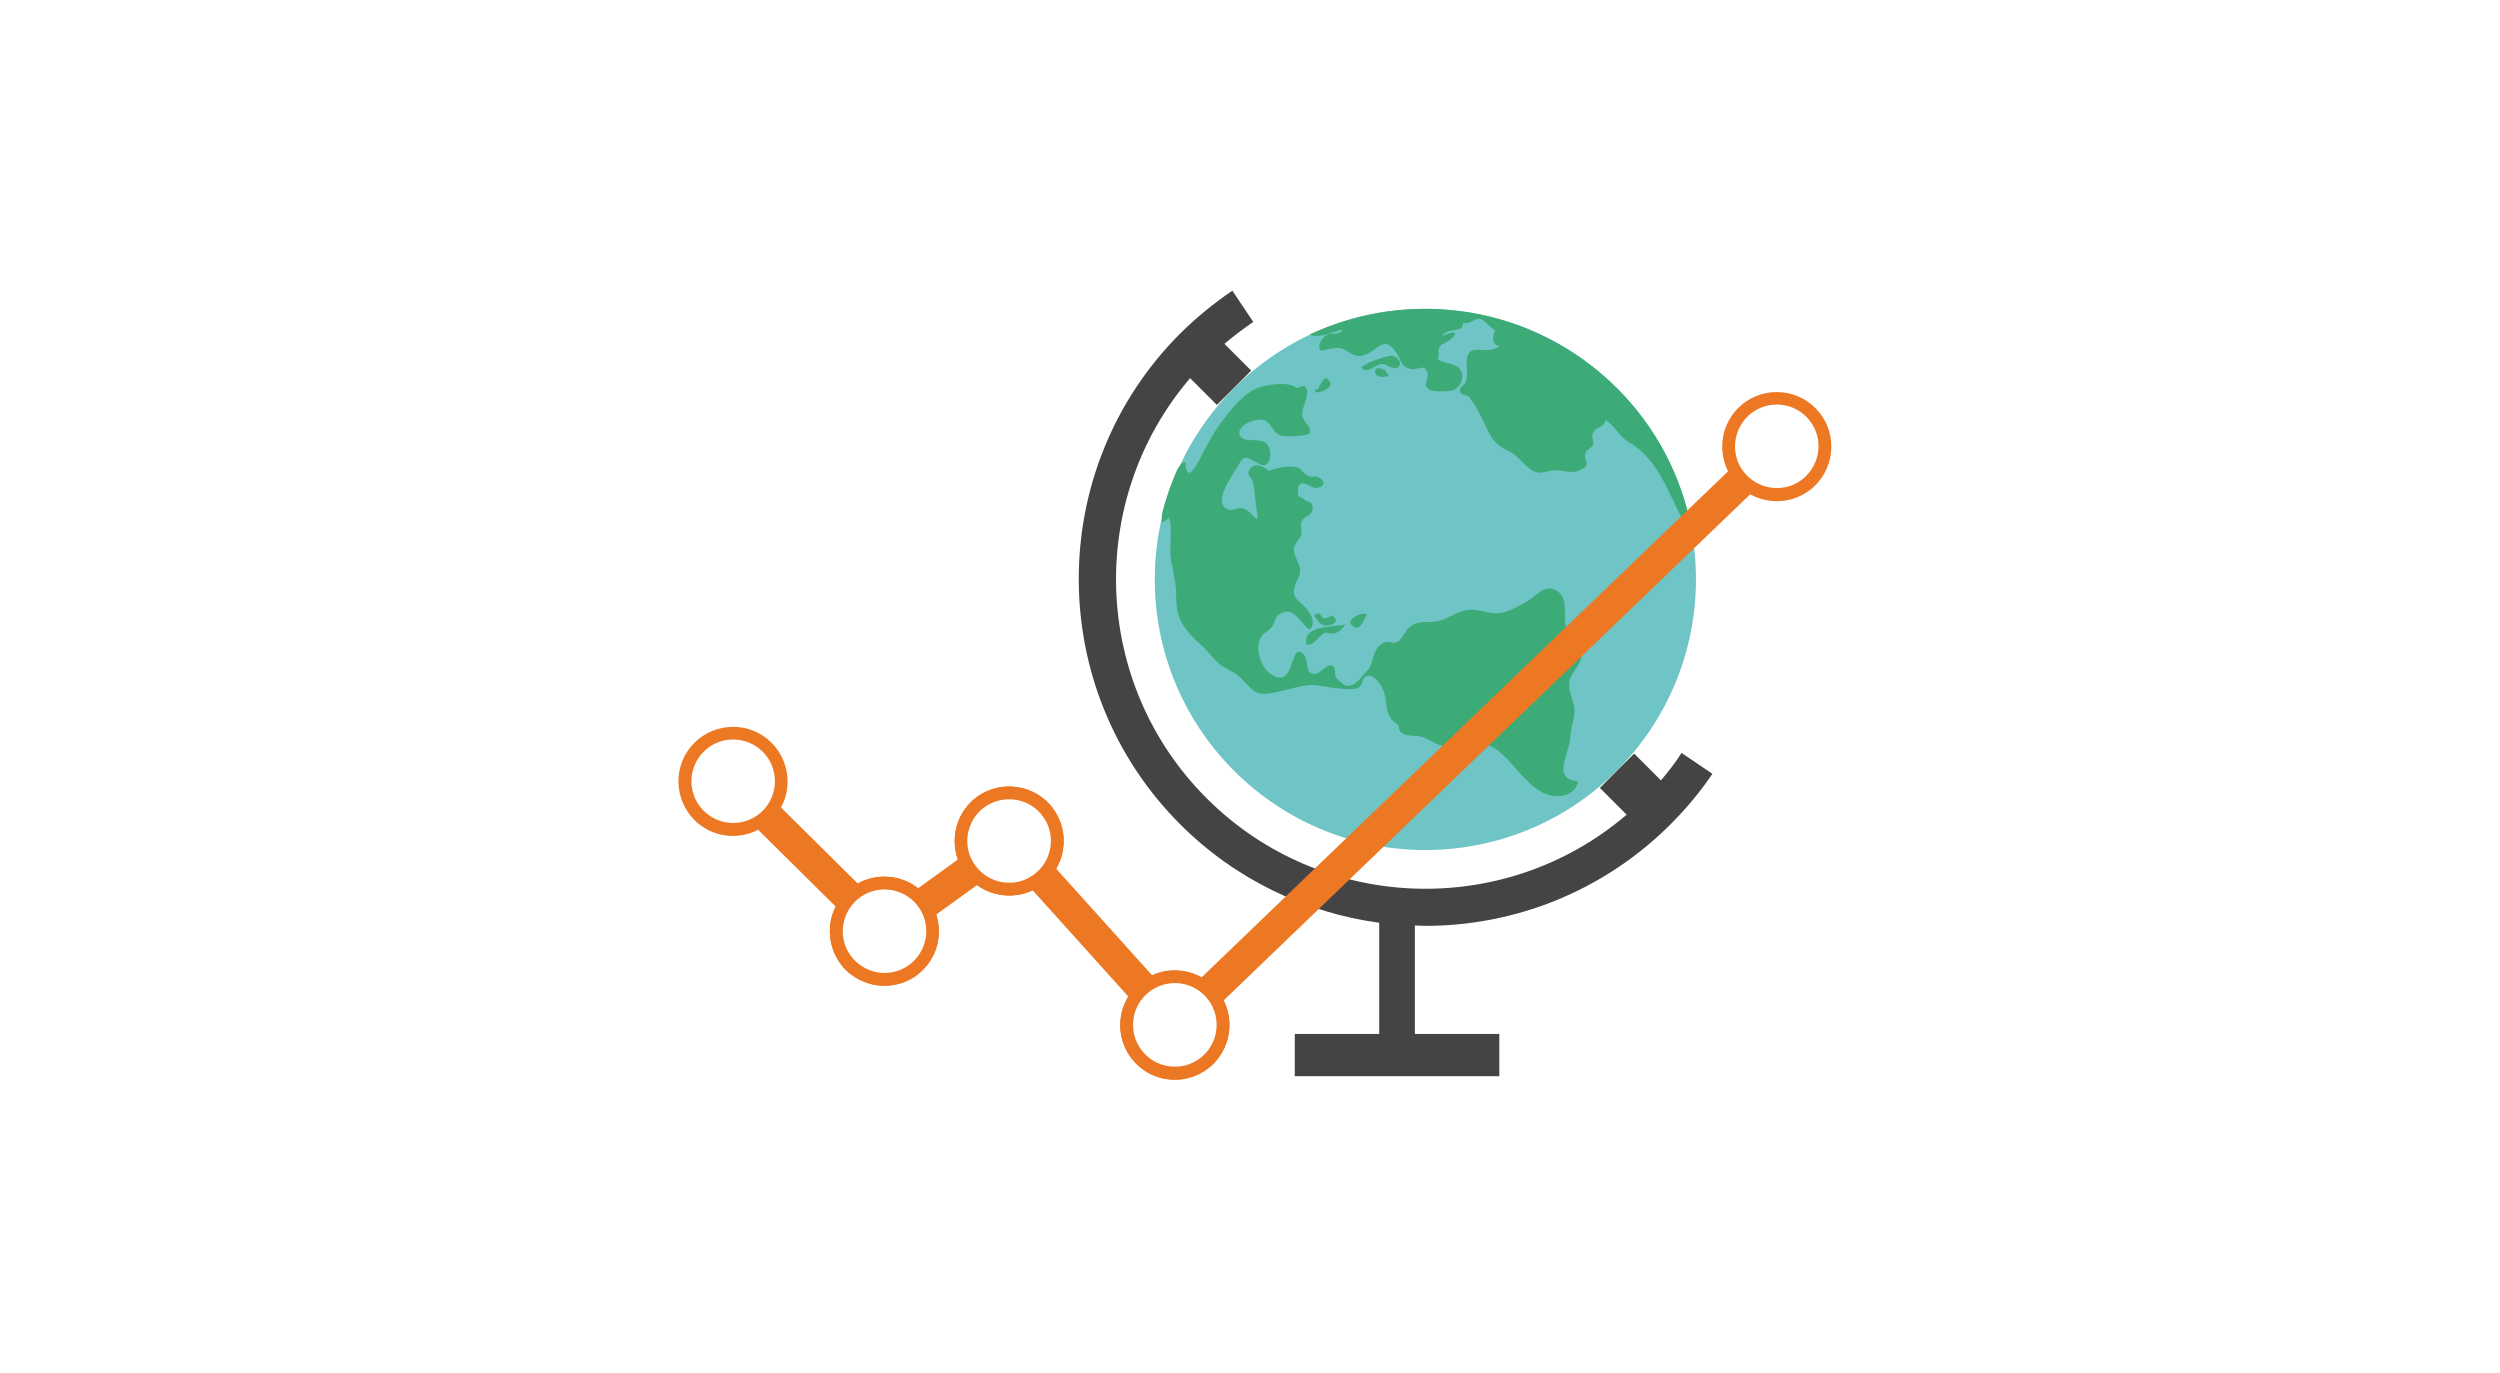 <?xml version="1.0" encoding="utf-8"?>
<!-- Generator: Adobe Illustrator 18.1.1, SVG Export Plug-In . SVG Version: 6.00 Build 0)  -->
<svg version="1.1" id="レイヤー_1" xmlns="http://www.w3.org/2000/svg" xmlns:xlink="http://www.w3.org/1999/xlink" x="0px"
	 y="0px" viewBox="0 315.9 728.5 400" enable-background="new 0 315.9 728.5 400" xml:space="preserve">
<rect y="315.9" fill="#FFFFFF" width="728.5" height="401"/>
<g>
	<g>
		<g>
			<path fill="#6FC4C5" d="M359.6,429c-30.8,30.8-30.8,80.7,0,111.5c30.8,30.8,80.7,30.8,111.5,0c30.8-30.8,30.8-80.7,0-111.5
				C440.3,398.2,390.4,398.2,359.6,429z"/>
			<g>
				<path fill="#3DAB77" d="M381.6,413.4c2.5,1.2,6.9-0.7,9.4-1.5c0-0.1,0.2,0.6,0.1,0.5c-1.8,1.3-3.3,0.3-4.6,1.1
					c-1.4,0.9-2.9,3.6-1.5,4.6c1.8-0.3,3.8-1.1,5.7-0.7c2.2,0.5,3.5,2.6,6,2.2c4.9-0.9,6.3-7.1,10.6-0.3c1.3,2.1,1,3.5,3.7,4.1
					c2.4,0.5,3.9-1.7,4.9,1c0.8,2.3-1.9,3.5,0.8,5.1c0.9,0.6,5.6,0.5,6.6,0.2c2.4-0.9,3.8-4.3,2-6.4c-1.4-1.7-4.7-1.3-6.4-2.8
					c0.7-1.1,0-2.4,0.4-3.1c0.9-1.7,1.5-1.2,3.1-2.4c3.4-2.6,0.8-2.7-2.1-1.1c1-2.8,6.4-0.7,6-4c2.3,0.7,3.1-1.3,4.8-1.1
					c1.6,0.2,3.1,2.7,4.6,3.3c-0.7,1.7-1.3,4.1,1.3,4.7c-4.1,3-9.2-1.7-9.6,4.3c-0.1,2.2,0.5,3.9-0.3,6.1c-0.4,1.1-2,1.4-1.6,2.8
					c0.3,1.3,2.1,0.8,2.7,1.7c2.4,3.3,3.7,6.1,5.4,9.8c1.5,3.2,3.6,4.7,6.5,6.1c2.8,1.4,4.8,5.2,7.6,5.9c1.7,0.5,3.8-0.6,5.6-0.6
					c2.5,0,4.6,1.2,7.1,0c3.7-1.8,0.9-2.5,1.6-5c0.3-1.1,1.8-1.3,2.2-2.4c0.3-1-0.5-2.2-0.1-3.2c0.9-2.3,3.2-1.4,3.7-4
					c2.4,1.2,4.1,4.9,6.8,6.4c5.9,3.4,9.5,9.5,12.4,15.9c1.9,4.1,4.5,8.6,5.7,12.9c0.1-1.4,0.1-2.9,0.1-4.3
					c-3-14.7-10.1-28.7-21.5-40.1C446.9,404.8,410.9,399.6,381.6,413.4z"/>
				<path fill="#3DAB77" d="M492.9,470.4c-0.1-0.4-0.1-0.7-0.2-1.1C492.8,469.7,492.8,470,492.9,470.4z"/>
			</g>
			<path fill="#3DAB77" d="M452.7,487.6c-2.9-1.1-5.2,2-7.3,3.3c-2,1.2-5.6,3.2-7.8,3.6c-3,0.6-6.3-1.1-9.4-0.9
				c-3.5,0.2-5.5,2.3-8.8,3.2c-3.4,0.9-5.8-0.6-8.8,2c-1.2,1-2,3.4-3.3,4.1c-1.4,0.8-2.5-0.3-3.8,0.2c-2.2,0.9-2.9,2.7-3.5,4.8
				c-0.8,2.7-0.5,2.3-2.2,4.1c-1.4,1.6-3.1,4.1-5.6,3.7c-0.2,0-0.4-0.1-0.6-0.3c-0.8-0.6-2-1.7-2.3-2.1c-0.4-0.7-0.3-2.5-0.4-2.7
				c-1.5-2.5-3.8,1.4-5.3,1.6c-4.3,0.6-1.4-4.5-4.4-6.2c-3.4-2-1.9,11.4-9.2,6.1c-2.6-1.9-4.1-6.9-2.9-9.9c0.7-1.8,2.4-2.1,3.5-3.6
				c1.1-1.4,0.7-3.1,2.7-4c4.1-2,5.6,3.2,8.4,4.8c1.7-2,0.5-4.3-1-6.1c-2.1-2.6-4.3-2.9-3.5-6.2c0.7-2.8,2.3-3.5,1.3-6.6
				c-0.4-1.3-1.5-3-1.5-4.4c0.1-2.2,1.9-2.7,2.2-4.7c0.2-1.3-0.5-2.6,0.2-3.8c0.8-1.5,3.4-1.4,3.1-3.9c-0.3-2.1-1.4-1.2-2.5-2.3
				c-1.1-1.1-1.7,0-1.8-2.1c0-5,3.9-1.1,5.3-1.2c2.7-0.2,2.8-2.1,0.6-3.2c-0.7-0.4-1.7,0.3-3-0.4c-2.4-1.3-1.3-2.4-4.5-2.6
				c-2.2-0.2-4.8,0.5-6.9,1.2c-1.3-1.1-3.4-2.4-5-1c-2.1,1.8-0.1,2.6,0.4,4.3c0.6,2,0.5,4.1,0.8,6.1c0,0,1,5.3,0.2,4.6
				c-1.6-1.4-2.2-2.7-4.3-3.1c-1.5-0.3-2.7,1.2-4.5,0.1c-3.8-2.3,2.2-10.2,3.6-12.7c1.8-3.3,2.3-2.1,5.6-0.6
				c3.4,2.7,4.6-3.2,2.8-5.4c-1.7-2.2-6.5-0.3-7.8-2.3c-2-3,4.4-5.5,6.7-4.8c2.3,0.7,2.6,3.8,5.2,4.6c0.9,0.3,8.1,0.1,8.3-0.9
				c0.3-2.2-1.5-2.7-2.1-4.5c-0.8-2.3,2.3-6.7,1-8.5c-1-1.4-2.4,0.2-2.7,0c-2.2-2-8.2-1.1-10.7-0.3c-4.7,1.5-8.3,6.3-11.2,10.1
				c-2.5,3.3-4.4,7.1-6.3,10.7c-1.7,3.2-4,7.1-4.3,0.9c-0.9,0.3-1.7,1.2-2.4,2.4c-1.8,4.1-3.3,8.4-4.4,12.8c-0.1,0.9-0.1,1.8,0,2.6
				c0.6-0.5,1.5-0.7,2-1.5c1.3,3.5-0.1,8.8,0.7,12.7c0.5,2.2,0.8,4.3,1.2,6.6c0.3,2.3,0.1,4.2,0.4,6.6c0.5,5.1,4,8.5,7.6,11.7
				c1.6,1.5,2.8,3.2,4.4,4.7c1.9,1.8,4.7,2.5,6.6,4.4c3.7,3.7,4.2,5.5,9.9,4.3c3.2-0.6,6.2-1.7,9.5-2.1c3.4-0.4,5.9,0.7,9.1,0.9
				c1.7,0.1,4.6,0.6,6.1-0.4c1.3-0.9,0.5-3.1,2.7-3.3c1.7-0.1,3.5,2.5,4.1,3.8c1.6,3.5,0.4,5.8,2.6,8.9c0.3,0.5,1.6,1.3,2,1.8
				c0.3,0.4-0.1,1.3,0.8,2c1.7,1.4,4.3,0.7,6.3,1.4c2.4,0.9,4.1,2.3,6.6,2.8c3,0.7,3.6,0,6.5-0.8c11.7-3.2,15.3,15.5,26.5,15.2
				c2.6-0.1,5.5-1.6,5.5-4.4c-7.6-0.6-2.4-7.8-2.1-12.9c0.1-2.5,1.1-4.8,1.2-7.2c0.1-3-1.9-5.8-1.5-8.7c0.3-2.8,3.1-4.6,3.5-7.3
				c0.5-3.3-1.7-4.3-3.5-6.6C454.3,497.3,458.4,489.7,452.7,487.6z"/>
			<path fill="#3DAB77" d="M383.9,429.4l-0.8,0c0.2,0.4,0.1,0.7,0.6,0.9c1.7-0.3,3.4-0.8,4.1-2.5C386.1,423.7,385,428,383.9,429.4z"
				/>
			<path fill="#3DAB77" d="M380.8,503.8c2.7,0.1,3.2-2.7,5.3-3.5c0.6-0.2,2,0.5,3.1,0.1c1.2-0.5,2.2-1.4,2.8-2.6l-0.6,0.2
				C388.6,498.5,379.1,498.2,380.8,503.8z"/>
			<path fill="#3DAB77" d="M394.4,498.5c2.4,1.4,2.9-2.6,4-3.5l-0.6-0.2C396.1,494.4,391.6,496.8,394.4,498.5z"/>
			<path fill="#3DAB77" d="M388.2,495.3c-0.1-0.1-1.6,0.9-2.1,0.8c-1.5-0.3-1.1-2.2-2.9-1.1c0,0-0.4,0.2-0.1,0.5
				c1.4,1.8,1.8,3,4,2.6C389.4,497.7,390.1,496.5,388.2,495.3z"/>
			<path fill="#3DAB77" d="M403.8,424.2l0.2-0.2c-1-0.6-3.5-1.6-3.3,0.3c0.2,1.8,2.7,1.6,3.9,1.1
				C404.5,424.8,404.2,424.6,403.8,424.2z"/>
			<path fill="#3DAB77" d="M405.7,419.6c-1.4-0.2-8.3,2.2-9,3.4c1.7,2.1,3.8-0.7,5.6-1c1-0.2,1.7,0.3,2.5,0.7c0.7,0.3,2,0.8,2.6,0.2
				C408.9,421.5,407,419.8,405.7,419.6z"/>
		</g>
		<path fill="#444444" d="M484,543.3l-7.8-7.8l-10,10l7.8,7.8c-35.4,30.3-88.9,28.7-122.4-4.8c-33.5-33.5-35.1-87-4.8-122.4l7.8,7.8
			l10-10l-7.8-7.8c2.7-2.3,5.5-4.4,8.4-6.4l-6.1-9.1c-5.4,3.7-10.6,7.9-15.2,12.5c-39.4,39.4-39.4,103.6,0,143
			c16.3,16.3,36.8,25.8,58,28.7v32.4h-24.6v12.3h59.6v-12.3h-24.6v-31.6c1,0,2,0.1,3,0.1c25.9,0,51.8-9.9,71.5-29.6
			c4.5-4.5,8.6-9.4,12.2-14.7l-9-6.1C488.2,538.2,486.1,540.8,484,543.3z"/>
	</g>
	<g>
		<g>
			
				<rect x="425.4" y="408.6" transform="matrix(0.693 0.721 -0.721 0.693 514.388 -147.239)" fill="#ED7824" width="9.3" height="243.3"/>
			<g>
				<circle fill="#FFFFFF" cx="342.3" cy="614.6" r="14"/>
				<path fill="#ED7824" d="M353.4,626.1c6.3-6.1,6.5-16.2,0.4-22.5c-6.1-6.3-16.2-6.5-22.5-0.4c-6.3,6.1-6.5,16.2-0.4,22.5
					C336.9,632,347,632.2,353.4,626.1C359.7,620,347,632.2,353.4,626.1z M333.9,605.8c4.8-4.7,12.6-4.5,17.2,0.3
					c4.7,4.8,4.5,12.6-0.3,17.2c-4.8,4.7-12.6,4.5-17.2-0.3C328.9,618.2,329.1,610.5,333.9,605.8
					C338.7,601.2,329.1,610.5,333.9,605.8z"/>
			</g>
			<g>
				<circle fill="#FFFFFF" cx="517.8" cy="446" r="14"/>
				<path fill="#ED7824" d="M528.8,457.5c-6.3,6.1-16.4,5.9-22.5-0.4c-6.1-6.3-5.9-16.4,0.4-22.5c6.3-6.1,16.4-5.9,22.5,0.4
					C535.3,441.3,535.1,451.4,528.8,457.5C522.5,463.5,535.1,451.4,528.8,457.5z M509.3,437.2c-4.8,4.7-5,12.4-0.3,17.2
					c4.7,4.8,12.4,5,17.2,0.3c4.8-4.7,5-12.4,0.3-17.2C521.9,432.7,514.2,432.5,509.3,437.2C504.5,441.9,514.2,432.5,509.3,437.2z"
					/>
			</g>
		</g>
		<g>
			
				<rect x="282.1" y="583.1" transform="matrix(0.669 0.743 -0.743 0.669 542.062 -42)" fill="#ED7824" width="72.1" height="9.3"/>
			<g>
				<circle fill="#FFFFFF" cx="294.1" cy="561" r="14"/>
				<path fill="#ED7824" d="M282.2,571.6c5.9,6.5,16,7,22.5,1.2c6.5-5.9,7-16,1.2-22.5c-5.9-6.5-16-7-22.5-1.2
					C276.9,555,276.4,565.1,282.2,571.6C288.1,578.2,276.4,565.1,282.2,571.6z M303.1,552.8c4.5,5,4.1,12.7-0.9,17.2
					c-5,4.5-12.7,4.1-17.2-0.9c-4.5-5-4.1-12.7,0.9-17.2C290.9,547.4,298.6,547.8,303.1,552.8C307.6,557.8,298.6,547.8,303.1,552.8z
					"/>
			</g>
			<g>
				<circle fill="#FFFFFF" cx="342.3" cy="614.6" r="14"/>
				<path fill="#ED7824" d="M330.5,625.2c-5.9-6.5-5.3-16.6,1.2-22.5c6.5-5.9,16.6-5.3,22.5,1.2c5.9,6.5,5.3,16.6-1.2,22.5
					C346.5,632.3,336.4,631.8,330.5,625.2C324.6,618.7,336.4,631.8,330.5,625.2z M351.4,606.4c-4.5-5-12.2-5.4-17.2-0.9
					c-5,4.5-5.4,12.2-0.9,17.2c4.5,5,12.2,5.4,17.2,0.9C355.5,619.1,355.9,611.4,351.4,606.4C346.9,601.4,355.9,611.4,351.4,606.4z"
					/>
			</g>
		</g>
		<g>
			
				<rect x="271.2" y="551.7" transform="matrix(0.586 0.811 -0.811 0.586 579.804 14.324)" fill="#ED7824" width="9.3" height="44.8"/>
			<g>
				<circle fill="#FFFFFF" cx="257.7" cy="587.2" r="14"/>
				<path fill="#ED7824" d="M267,600.1c7.1-5.1,8.7-15.1,3.6-22.2c-5.1-7.1-15.1-8.7-22.2-3.6c-7.1,5.1-8.7,15.1-3.6,22.2
					C250,603.7,259.9,605.3,267,600.1C274.2,595,259.9,605.3,267,600.1z M250.6,577.4c5.4-3.9,13.1-2.7,17,2.7
					c3.9,5.4,2.7,13.1-2.7,17c-5.4,3.9-13.1,2.7-17-2.7C243.9,588.9,245.1,581.3,250.6,577.4C256,573.4,245.1,581.3,250.6,577.4z"/>
			</g>
			<g>
				<circle fill="#FFFFFF" cx="294.1" cy="561" r="14"/>
				<path fill="#ED7824" d="M303.4,573.9c-7.1,5.1-17.1,3.5-22.2-3.6c-5.1-7.1-3.5-17.1,3.6-22.2c7.1-5.1,17.1-3.5,22.2,3.6
					C312.1,558.8,310.5,568.8,303.4,573.9C296.3,579,310.5,568.8,303.4,573.9z M286.9,551.1c-5.4,3.9-6.7,11.6-2.7,17
					c3.9,5.4,11.6,6.7,17,2.7c5.4-3.9,6.7-11.6,2.7-17C300,548.4,292.4,547.2,286.9,551.1C281.5,555,292.4,547.2,286.9,551.1z"/>
			</g>
		</g>
		<g>
			
				<rect x="204.6" y="560.7" transform="matrix(0.711 0.704 -0.704 0.711 466.049 -2.179)" fill="#ED7824" width="62.1" height="9.3"/>
			<g>
				<circle fill="#FFFFFF" cx="213.6" cy="543.6" r="14"/>
				<path fill="#ED7824" d="M202.4,554.9c6.2,6.2,16.3,6.1,22.5-0.1c6.2-6.2,6.1-16.3-0.1-22.5c-6.2-6.2-16.3-6.1-22.5,0.1
					C196.1,538.6,196.2,548.7,202.4,554.9C208.7,561.1,196.2,548.7,202.4,554.9z M222.2,534.9c4.8,4.7,4.8,12.5,0.1,17.2
					c-4.7,4.8-12.5,4.8-17.2,0.1c-4.8-4.7-4.8-12.5-0.1-17.2C209.7,530.2,217.4,530.2,222.2,534.9
					C227,539.6,217.4,530.2,222.2,534.9z"/>
			</g>
			<g>
				<circle fill="#FFFFFF" cx="257.7" cy="587.2" r="14"/>
				<path fill="#ED7824" d="M246.5,598.6c-6.2-6.2-6.3-16.3-0.1-22.5c6.2-6.2,16.3-6.3,22.5-0.1c6.2,6.2,6.3,16.3,0.1,22.5
					C262.9,604.7,252.8,604.7,246.5,598.6C240.3,592.4,252.8,604.7,246.5,598.6z M266.3,578.6c-4.8-4.7-12.5-4.7-17.2,0.1
					c-4.7,4.8-4.7,12.5,0.1,17.2c4.8,4.7,12.5,4.7,17.2-0.1C271.1,591,271.1,583.3,266.3,578.6C261.5,573.9,271.1,583.3,266.3,578.6
					z"/>
			</g>
		</g>
	</g>
</g>
</svg>
